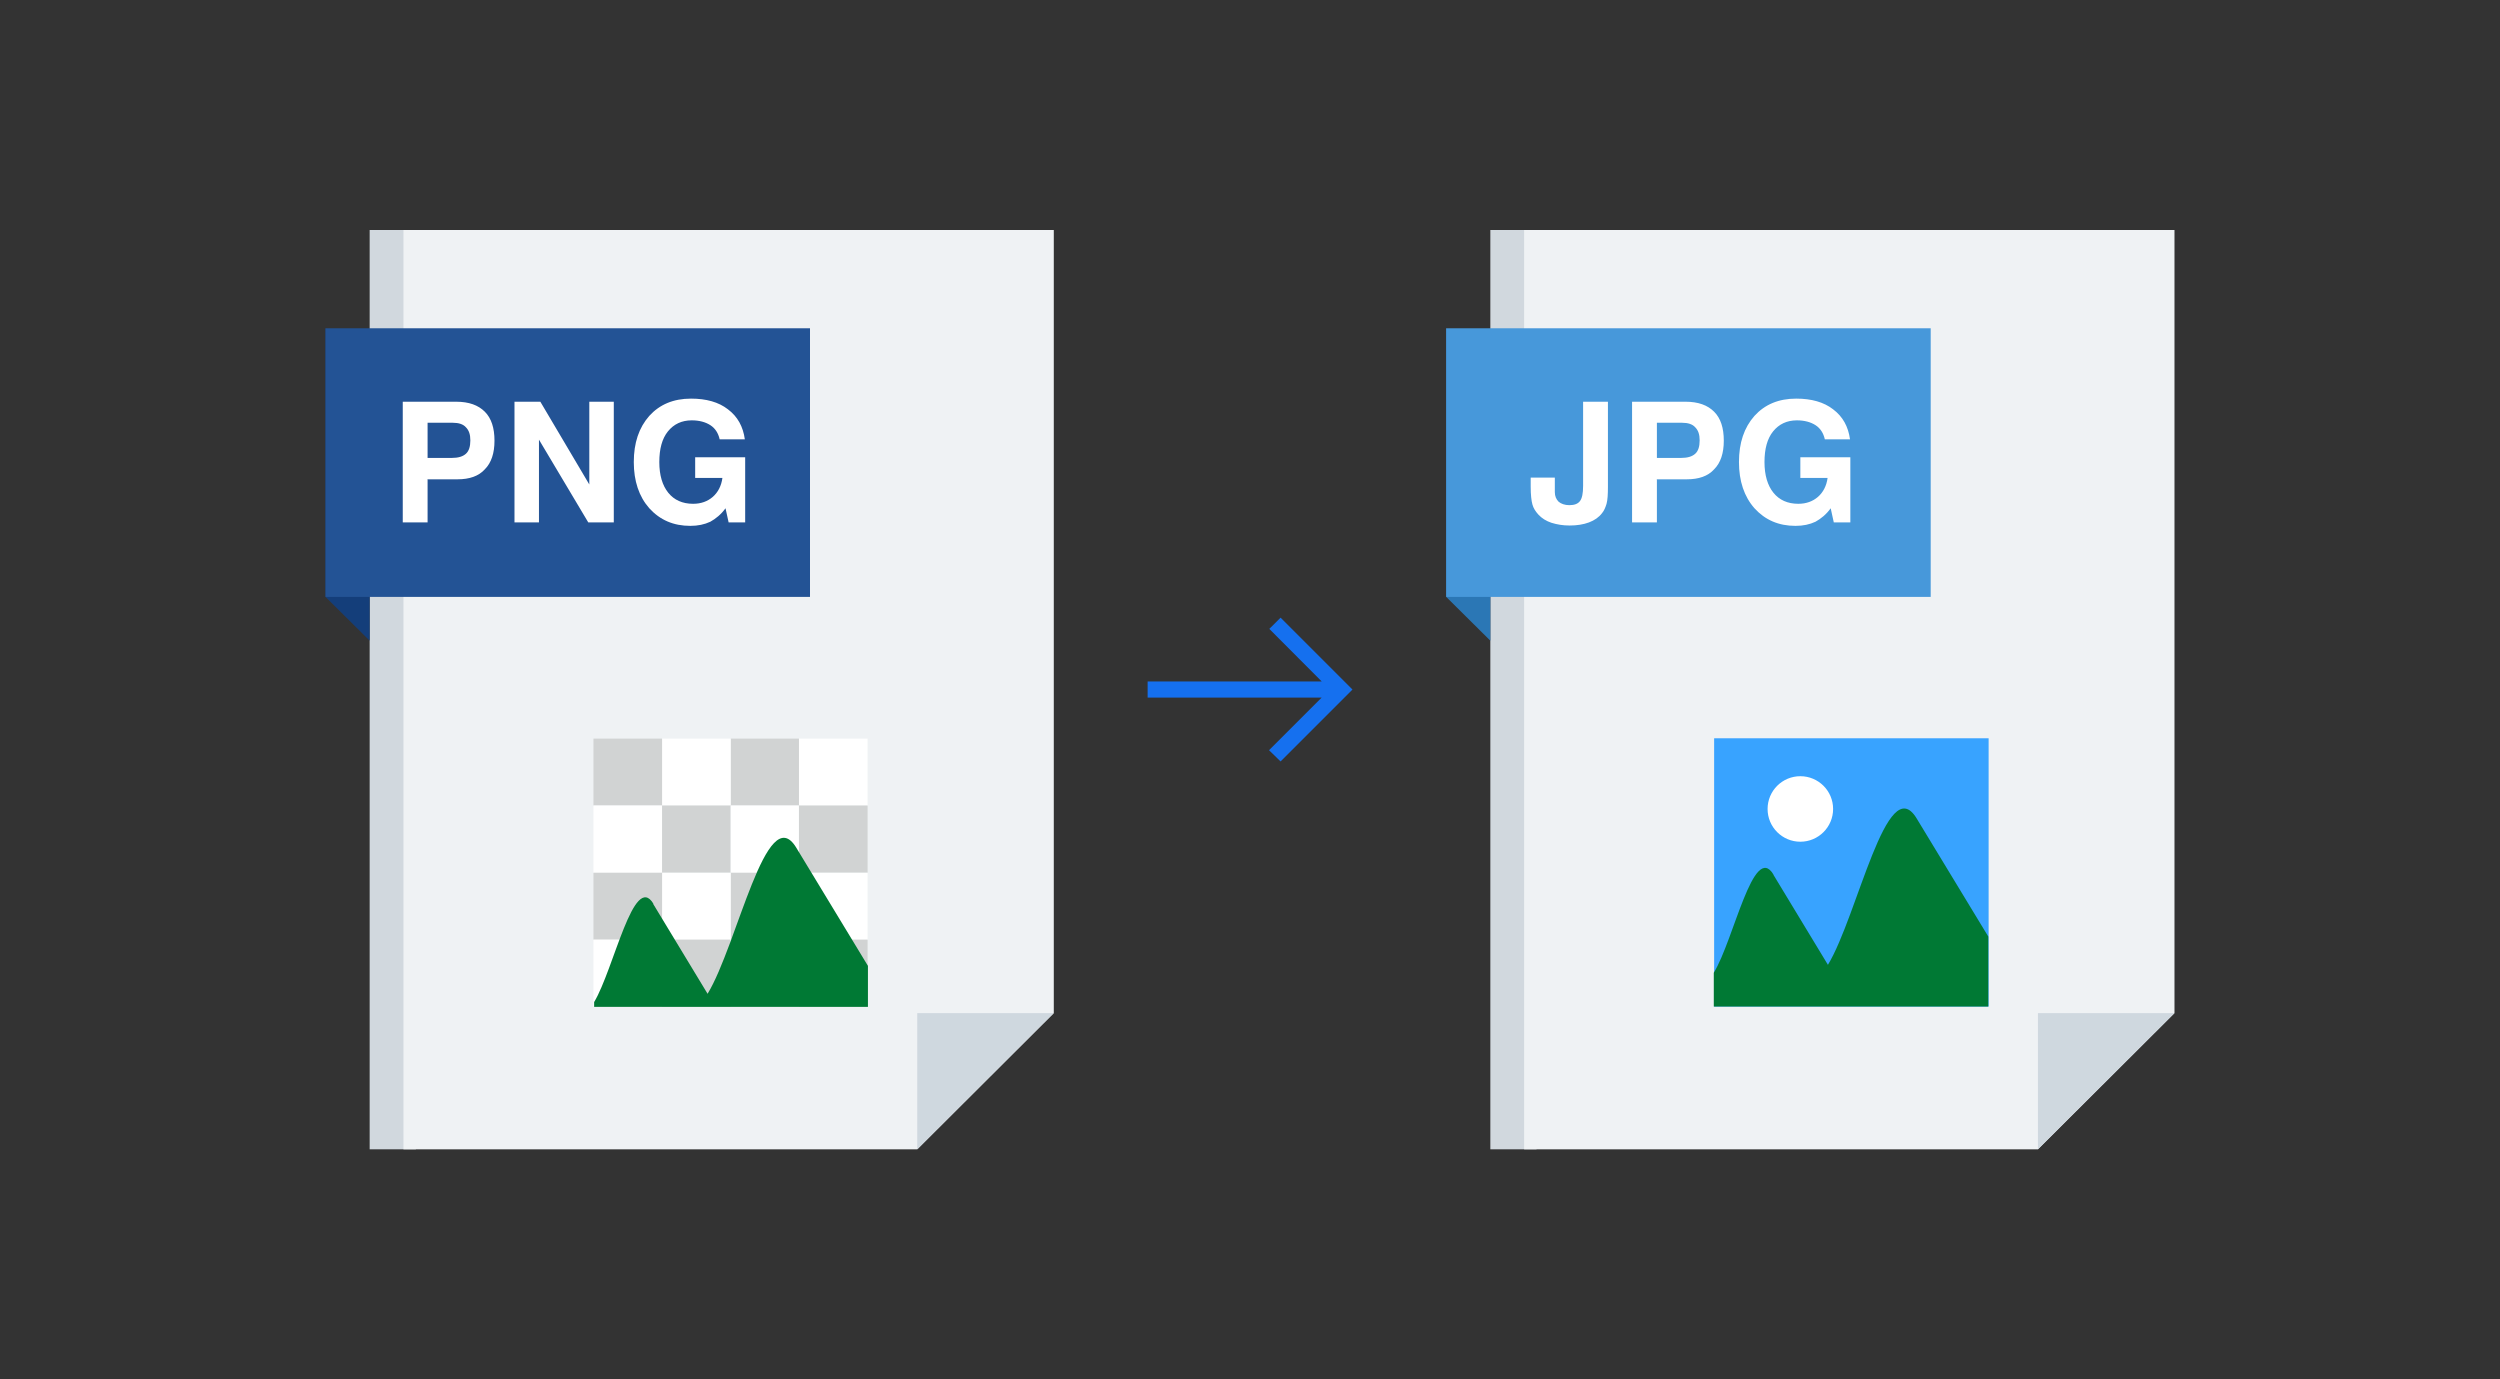 <svg width="232" height="128" viewBox="0 0 232 128" fill="none" xmlns="http://www.w3.org/2000/svg">
<rect x="0" y="0" width="232" height="128" fill="#333333" stroke="none"/>
<path d="M38.592 106.656H34.304V21.344H38.592V106.656Z" fill="#D1D8DE"/>
<path d="M85.12 106.656H37.44V21.344H97.792V94.016L85.12 106.656Z" fill="#EFF2F4"/>
<path d="M30.208 55.392V30.464L34.304 34.496V59.456L30.208 55.392Z" fill="#143E7A"/>
<path d="M85.12 94.016H97.792L85.12 106.656V94.016Z" fill="#CFD8DF"/>
<path d="M30.208 55.392V30.464H75.168V55.392H30.208Z" fill="#235395"/>
<path d="M39.68 42.496H41.92C42.528 42.496 42.944 42.368 43.232 42.112C43.52 41.856 43.648 41.44 43.648 40.864C43.648 40.32 43.52 39.936 43.232 39.648C42.976 39.36 42.56 39.232 42.016 39.232H39.68V42.464V42.496ZM39.68 44.512V48.48H37.376V37.28H42.336C43.52 37.28 44.384 37.6 44.992 38.208C45.6 38.816 45.888 39.712 45.888 40.896C45.888 42.048 45.6 42.944 44.992 43.552C44.416 44.192 43.552 44.48 42.464 44.48H39.648L39.68 44.512ZM47.744 48.48V37.28H50.144L54.688 44.96V37.28H56.96V48.48H54.592L50.016 40.8V48.48H47.744ZM67.328 47.168C66.912 47.744 66.432 48.128 65.92 48.416C65.376 48.672 64.768 48.8 64.064 48.8C62.496 48.8 61.248 48.256 60.256 47.168C59.296 46.08 58.816 44.64 58.816 42.88C58.816 41.088 59.296 39.68 60.256 38.592C61.216 37.536 62.496 36.992 64.128 36.992C65.536 36.992 66.688 37.312 67.552 37.984C68.448 38.656 68.96 39.584 69.12 40.768H66.784C66.656 40.192 66.368 39.744 65.92 39.456C65.472 39.168 64.896 39.008 64.192 39.008C63.264 39.008 62.528 39.36 61.984 40.032C61.44 40.704 61.184 41.664 61.184 42.88C61.184 44.096 61.472 45.056 62.016 45.728C62.56 46.4 63.328 46.752 64.32 46.752C65.056 46.752 65.664 46.528 66.144 46.112C66.624 45.696 66.944 45.088 67.04 44.352H64.512V42.432H69.152V48.48H67.616L67.328 47.168Z" fill="white"/>
<path fill-rule="evenodd" clip-rule="evenodd" d="M80.512 68.544H74.144V74.752H80.512V68.544Z" fill="white"/>
<path fill-rule="evenodd" clip-rule="evenodd" d="M74.144 68.544H67.808V74.752H74.144V68.544Z" fill="#D1D3D3"/>
<path fill-rule="evenodd" clip-rule="evenodd" d="M67.808 68.544H61.44V74.752H67.808V68.544Z" fill="white"/>
<path fill-rule="evenodd" clip-rule="evenodd" d="M61.44 68.544H55.072V74.752H61.44V68.544Z" fill="#D1D3D3"/>
<path fill-rule="evenodd" clip-rule="evenodd" d="M61.44 74.752H55.072V80.992H61.44V74.752Z" fill="white"/>
<path fill-rule="evenodd" clip-rule="evenodd" d="M67.808 74.752H61.44V80.992H67.808V74.752Z" fill="#D1D3D3"/>
<path fill-rule="evenodd" clip-rule="evenodd" d="M74.144 74.752H67.808V80.992H74.144V74.752Z" fill="white"/>
<path fill-rule="evenodd" clip-rule="evenodd" d="M80.512 74.752H74.144V80.992H80.512V74.752Z" fill="#D1D3D3"/>
<path fill-rule="evenodd" clip-rule="evenodd" d="M80.512 80.992H74.144V87.2H80.512V80.992Z" fill="white"/>
<path fill-rule="evenodd" clip-rule="evenodd" d="M74.144 80.992H67.808V87.2H74.144V80.992Z" fill="#D1D3D3"/>
<path fill-rule="evenodd" clip-rule="evenodd" d="M67.808 80.992H61.44V87.2H67.808V80.992Z" fill="white"/>
<path fill-rule="evenodd" clip-rule="evenodd" d="M61.44 80.992H55.072V87.2H61.44V80.992Z" fill="#D1D3D3"/>
<path fill-rule="evenodd" clip-rule="evenodd" d="M61.44 87.2H55.072V93.408H61.44V87.2Z" fill="white"/>
<path fill-rule="evenodd" clip-rule="evenodd" d="M67.808 87.2H61.44V93.408H67.808V87.2Z" fill="#D1D3D3"/>
<path fill-rule="evenodd" clip-rule="evenodd" d="M74.144 87.2H67.808V93.408H74.144V87.2Z" fill="white"/>
<path fill-rule="evenodd" clip-rule="evenodd" d="M80.512 87.2H74.144V93.408H80.512V87.2Z" fill="#D1D3D3"/>
<path fill-rule="evenodd" clip-rule="evenodd" d="M60.608 83.872L65.664 92.224C68.416 87.712 71.136 74.144 73.888 78.656L80.544 89.632V93.44H55.136V92.992C56.96 89.952 58.816 80.864 60.64 83.872H60.608Z" fill="#007934"/>
<mask id="mask0_2064_69263" style="mask-type:alpha" maskUnits="userSpaceOnUse" x="104" y="52" width="24" height="24">
<rect x="104" y="52" width="24" height="24" fill="#D9D9D9"/>
</mask>
<g mask="url(#mask0_2064_69263)">
<path d="M118.837 70.663L117.767 69.619L122.646 64.74H106.5V63.24H122.656L117.792 58.361L118.837 57.317L125.51 63.99L118.837 70.663Z" fill="#1570EF"/>
</g>
<path d="M142.592 106.656H138.304V21.344H142.592V106.656Z" fill="#D1D8DE"/>
<path d="M189.12 106.656H141.44V21.344H201.792V94.016L189.12 106.656Z" fill="#EFF2F4"/>
<path d="M134.208 55.392V30.464L138.304 34.496V59.456L134.208 55.392Z" fill="#2B77B5"/>
<path d="M189.12 94.016H201.792L189.12 106.656V94.016Z" fill="#CFD8DF"/>
<path d="M134.208 55.392V30.464H179.168V55.392H134.208Z" fill="#4798DA"/>
<path d="M142.048 44.32H144.288V45.664C144.288 46.048 144.416 46.336 144.64 46.56C144.864 46.752 145.216 46.88 145.632 46.88C146.112 46.88 146.432 46.752 146.624 46.496C146.816 46.24 146.912 45.792 146.912 45.088V37.28H149.216V45.184C149.216 45.888 149.184 46.4 149.088 46.752C148.992 47.072 148.864 47.392 148.672 47.616C148.384 48 147.968 48.288 147.456 48.48C146.944 48.672 146.336 48.768 145.664 48.768C145.024 48.768 144.48 48.672 143.968 48.512C143.488 48.352 143.072 48.096 142.752 47.744C142.496 47.456 142.304 47.168 142.208 46.816C142.112 46.464 142.048 45.92 142.048 45.152V44.288V44.32ZM153.76 42.496H156C156.608 42.496 157.024 42.368 157.312 42.112C157.6 41.856 157.728 41.44 157.728 40.864C157.728 40.32 157.6 39.936 157.312 39.648C157.056 39.36 156.64 39.232 156.096 39.232H153.76V42.464V42.496ZM153.76 44.512V48.48H151.456V37.28H156.416C157.6 37.28 158.464 37.6 159.072 38.208C159.68 38.816 159.968 39.712 159.968 40.896C159.968 42.048 159.68 42.944 159.072 43.552C158.496 44.192 157.632 44.48 156.544 44.48H153.728L153.76 44.512ZM169.888 47.168C169.472 47.744 168.992 48.128 168.48 48.416C167.936 48.672 167.328 48.8 166.624 48.8C165.056 48.8 163.808 48.256 162.816 47.168C161.856 46.08 161.376 44.64 161.376 42.88C161.376 41.088 161.856 39.68 162.816 38.592C163.776 37.536 165.056 36.992 166.688 36.992C168.096 36.992 169.248 37.312 170.112 37.984C171.008 38.656 171.52 39.584 171.68 40.768H169.344C169.216 40.192 168.928 39.744 168.48 39.456C168.032 39.168 167.456 39.008 166.752 39.008C165.824 39.008 165.088 39.36 164.544 40.032C164 40.704 163.744 41.664 163.744 42.88C163.744 44.096 164.032 45.056 164.576 45.728C165.12 46.4 165.888 46.752 166.88 46.752C167.616 46.752 168.224 46.528 168.704 46.112C169.184 45.696 169.504 45.088 169.6 44.352H167.072V42.432H171.712V48.48H170.176L169.888 47.168Z" fill="white"/>
<path fill-rule="evenodd" clip-rule="evenodd" d="M184.544 68.512H159.072V93.408H184.544V68.512Z" fill="#38A3FF"/>
<path fill-rule="evenodd" clip-rule="evenodd" d="M164.576 81.184L169.632 89.536C172.384 84.992 175.104 71.424 177.856 75.936L184.512 86.912V93.408H159.04V90.272C160.896 87.232 162.72 78.112 164.576 81.152V81.184Z" fill="#007934"/>
<path d="M167.072 78.112C168.751 78.112 170.112 76.751 170.112 75.072C170.112 73.393 168.751 72.032 167.072 72.032C165.393 72.032 164.032 73.393 164.032 75.072C164.032 76.751 165.393 78.112 167.072 78.112Z" fill="white"/>
</svg>
